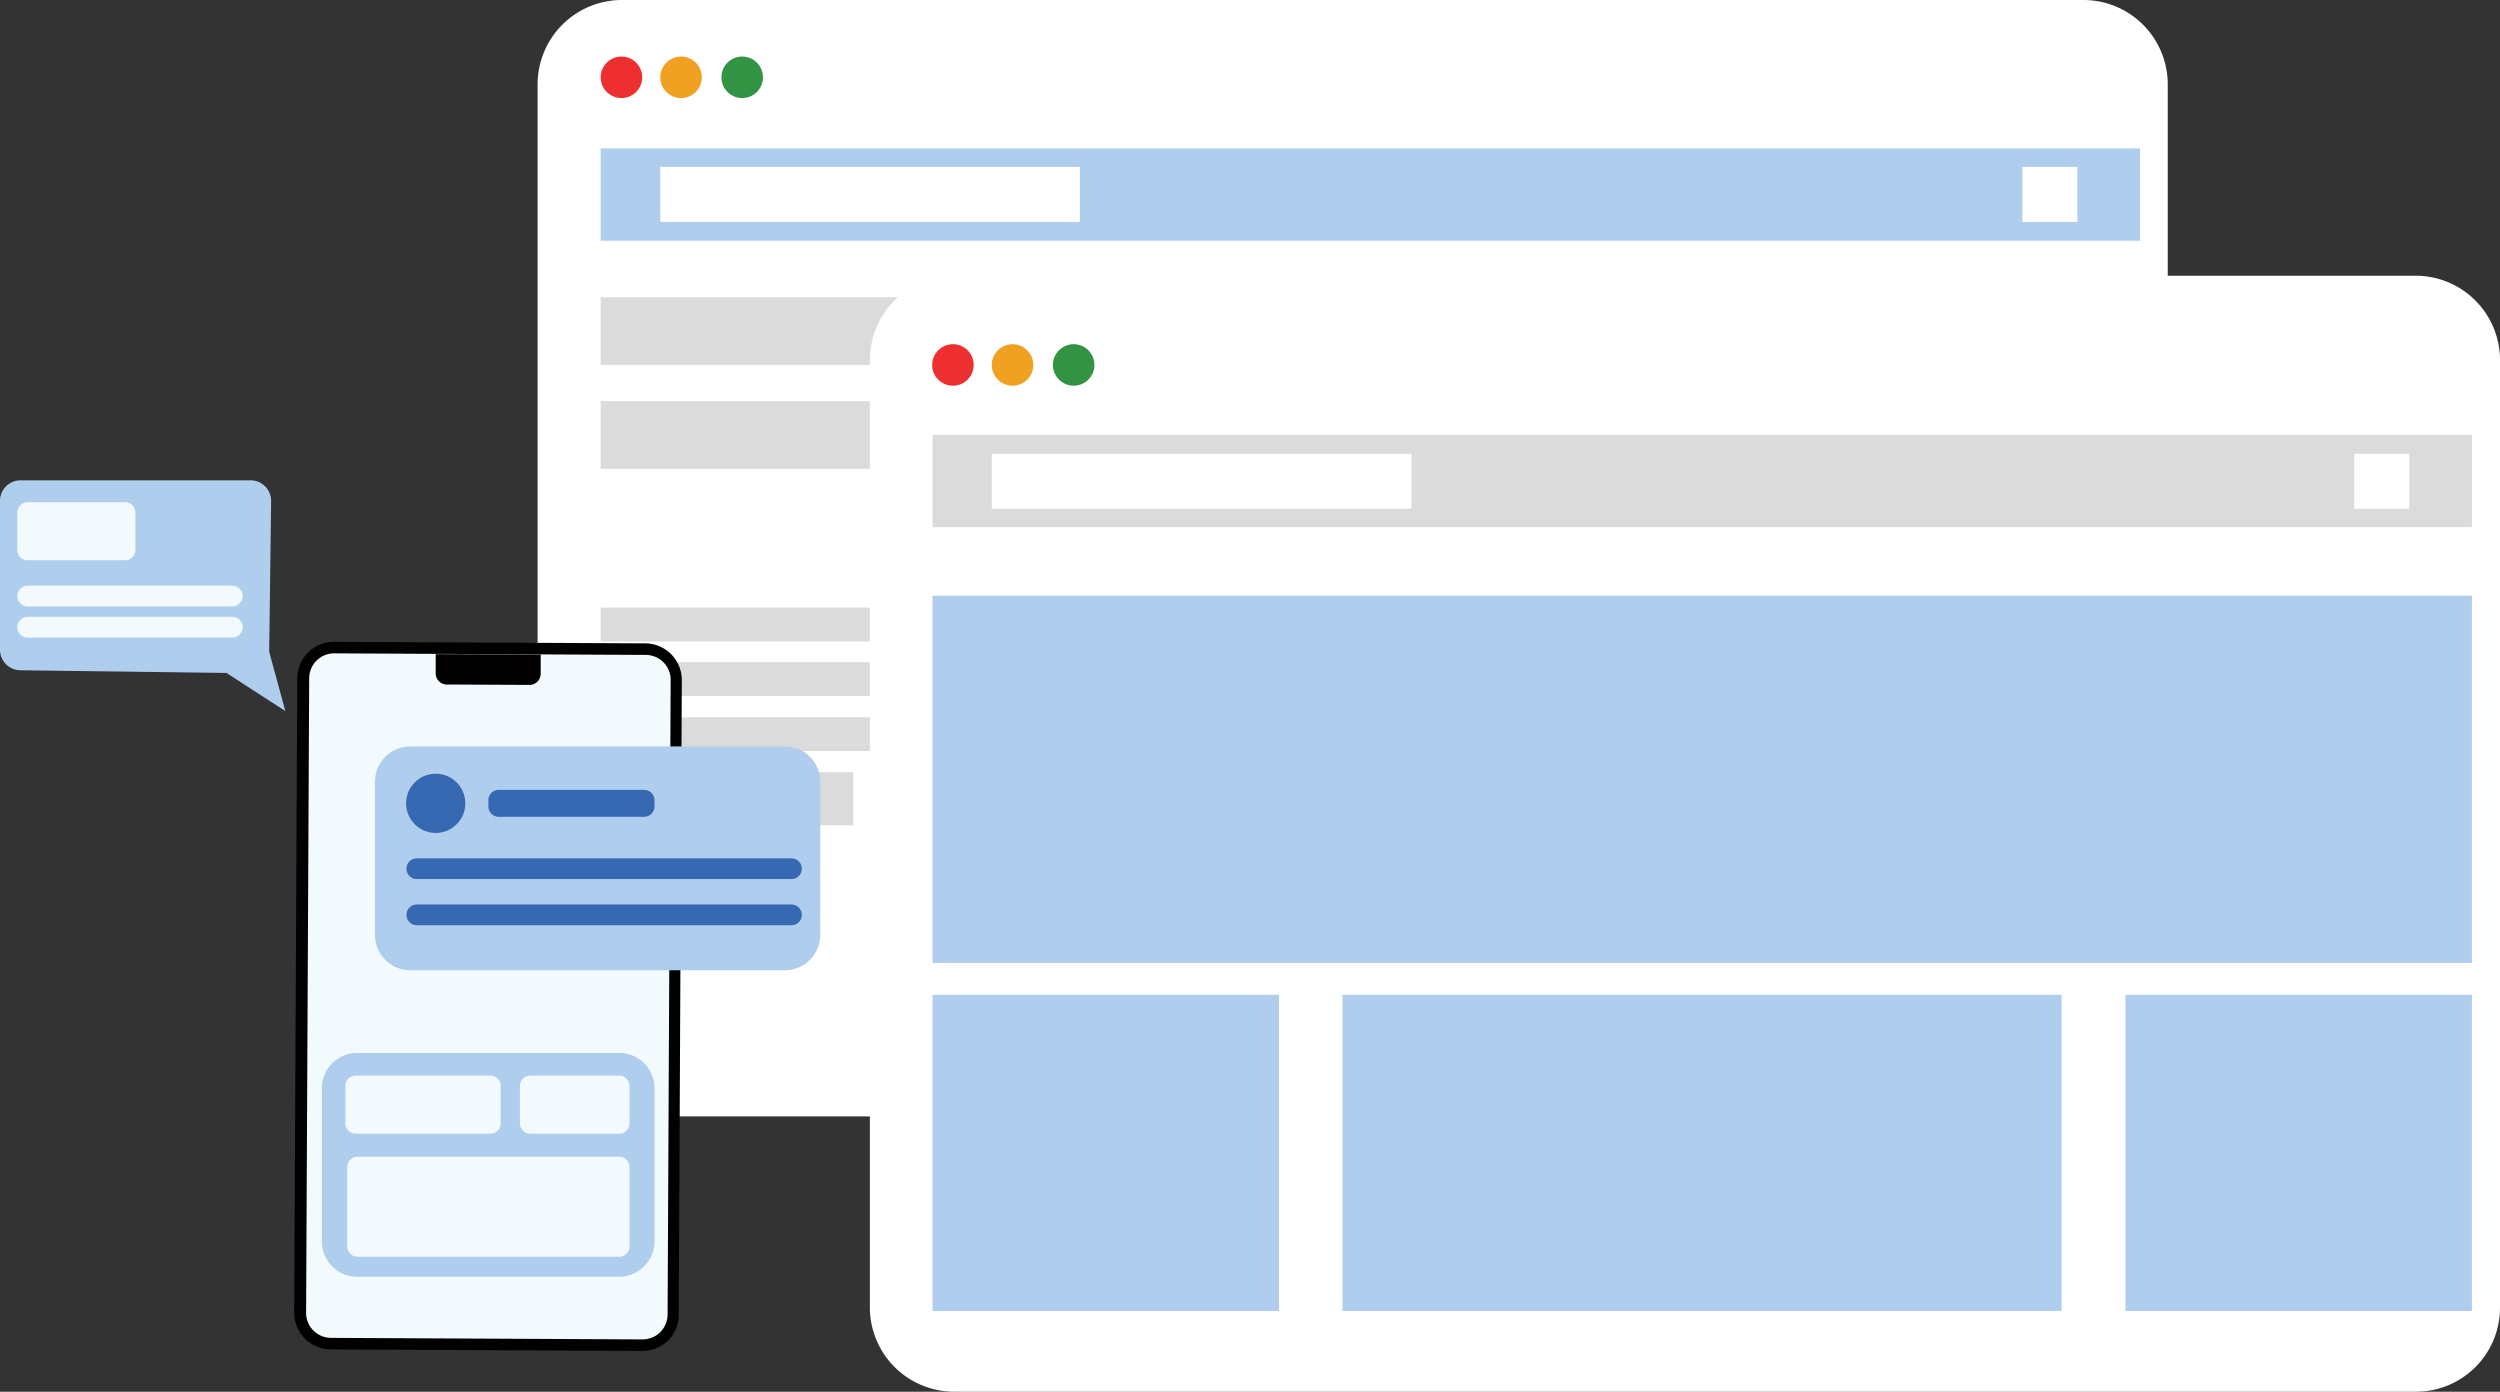 <svg id="Layer_1" data-name="Layer 1" xmlns="http://www.w3.org/2000/svg" viewBox="0 0 650.1 361.9"><rect x="0" y="0" width="650.1" height="361.9" fill="#333333" stroke="none"/><defs><style>.cls-1{fill:#fff;}.cls-2{fill:#ed302f;}.cls-3{fill:#f0a122;}.cls-4{fill:#329345;}.cls-5{fill:#afceed;}.cls-6{fill:#dcdbdb;}.cls-7{fill:#010101;}.cls-8{fill:#f2fafe;}.cls-9{fill:#3768b2;}</style></defs><path class="cls-1" d="M598.3,554.2h-380a21.94,21.94,0,0,1-22-22V285.9a21.94,21.94,0,0,1,22-22H598.2a21.94,21.94,0,0,1,22,22V532.1A21.94,21.94,0,0,1,598.3,554.2Z" transform="translate(-56.5 -263.9)"/><circle class="cls-2" cx="161.6" cy="20.1" r="5.4"/><circle class="cls-3" cx="177.1" cy="20.1" r="5.4"/><circle class="cls-4" cx="193" cy="20.1" r="5.4"/><rect class="cls-5" x="156.2" y="38.6" width="400.3" height="24"/><rect class="cls-1" x="171.7" y="43.4" width="109.1" height="14.3"/><rect class="cls-1" x="525.9" y="43.4" width="14.3" height="14.3"/><rect class="cls-6" x="156.2" y="77.3" width="156.3" height="17.6"/><rect class="cls-6" x="156.2" y="104.3" width="131.3" height="17.6"/><rect class="cls-6" x="156.2" y="158" width="131.3" height="8.8"/><rect class="cls-6" x="156.2" y="172.2" width="131.3" height="8.8"/><rect class="cls-6" x="156.2" y="186.5" width="131.3" height="8.8"/><rect class="cls-6" x="156.2" y="200.8" width="65.7" height="13.8"/><path class="cls-1" d="M684.7,625.8h-380a21.94,21.94,0,0,1-22-22V357.6a21.94,21.94,0,0,1,22-22H684.6a21.94,21.94,0,0,1,22,22V603.8A21.85,21.85,0,0,1,684.7,625.8Z" transform="translate(-56.5 -263.9)"/><circle class="cls-2" cx="247.8" cy="94.9" r="5.4"/><circle class="cls-3" cx="263.3" cy="94.9" r="5.4"/><circle class="cls-4" cx="279.2" cy="94.9" r="5.4"/><rect class="cls-6" x="242.5" y="113.1" width="400.3" height="24"/><rect class="cls-1" x="257.9" y="118" width="109.1" height="14.3"/><rect class="cls-1" x="612.2" y="118" width="14.3" height="14.3"/><rect class="cls-5" x="242.5" y="154.9" width="400.3" height="95.5"/><rect class="cls-5" x="242.5" y="258.7" width="90.1" height="82.2"/><rect class="cls-5" x="349.1" y="258.7" width="187" height="82.2"/><rect class="cls-5" x="552.7" y="258.7" width="90.1" height="82.2"/><path class="cls-7" d="M223.5,615.2l-81-.4a9.56,9.56,0,0,1-9.5-9.5l.8-165a9.56,9.56,0,0,1,9.5-9.5l81,.4a9.56,9.56,0,0,1,9.5,9.5l-.8,165A9.37,9.37,0,0,1,223.5,615.2Z" transform="translate(-56.5 -263.9)"/><path class="cls-8" d="M230.9,440.7l-.8,165a6.49,6.49,0,0,1-6.5,6.5l-81-.4a6.49,6.49,0,0,1-6.5-6.5l.8-165a6.49,6.49,0,0,1,6.5-6.5l81,.4A6.49,6.49,0,0,1,230.9,440.7Z" transform="translate(-56.5 -263.9)"/><path class="cls-7" d="M197.1,434.1v5a2.9,2.9,0,0,1-2.9,2.9l-21.5-.1a2.9,2.9,0,0,1-2.9-2.9v-5" transform="translate(-56.5 -263.9)"/><path class="cls-5" d="M130.7,448.8l-15.3-9.9-53.6-.7a5.34,5.34,0,0,1-5.3-5.3V394.1a5.34,5.34,0,0,1,5.3-5.3h59.9a5.34,5.34,0,0,1,5.3,5.3l-.5,39.3Z" transform="translate(-56.5 -263.9)"/><path class="cls-5" d="M260.6,516.2H163.2A9.18,9.18,0,0,1,154,507V467.2a9.18,9.18,0,0,1,9.2-9.2h97.4a9.18,9.18,0,0,1,9.2,9.2V507A9.18,9.18,0,0,1,260.6,516.2Z" transform="translate(-56.5 -263.9)"/><path class="cls-5" d="M217.5,595.9H149.4a9.18,9.18,0,0,1-9.2-9.2V546.9a9.18,9.18,0,0,1,9.2-9.2h68.1a9.18,9.18,0,0,1,9.2,9.2v39.8A9.24,9.24,0,0,1,217.5,595.9Z" transform="translate(-56.5 -263.9)"/><circle class="cls-9" cx="113.3" cy="208.9" r="7.7"/><path class="cls-9" d="M262.3,492.5H164.9a2.69,2.69,0,0,1-2.7-2.7h0a2.69,2.69,0,0,1,2.7-2.7h97.4a2.69,2.69,0,0,1,2.7,2.7h0A2.69,2.69,0,0,1,262.3,492.5Z" transform="translate(-56.5 -263.9)"/><path class="cls-9" d="M224,476.3H186.2a2.69,2.69,0,0,1-2.7-2.7V472a2.69,2.69,0,0,1,2.7-2.7H224a2.69,2.69,0,0,1,2.7,2.7v1.6A2.69,2.69,0,0,1,224,476.3Z" transform="translate(-56.5 -263.9)"/><path class="cls-8" d="M89,409.6H63.7a2.69,2.69,0,0,1-2.7-2.7v-9.7a2.69,2.69,0,0,1,2.7-2.7H89a2.69,2.69,0,0,1,2.7,2.7v9.7A2.69,2.69,0,0,1,89,409.6Z" transform="translate(-56.5 -263.9)"/><path class="cls-8" d="M184,558.7H149a2.69,2.69,0,0,1-2.7-2.7v-9.7a2.69,2.69,0,0,1,2.7-2.7h35a2.69,2.69,0,0,1,2.7,2.7V556A2.69,2.69,0,0,1,184,558.7Z" transform="translate(-56.5 -263.9)"/><path class="cls-8" d="M217.5,558.7H194.4a2.69,2.69,0,0,1-2.7-2.7v-9.7a2.69,2.69,0,0,1,2.7-2.7h23.1a2.69,2.69,0,0,1,2.7,2.7V556A2.69,2.69,0,0,1,217.5,558.7Z" transform="translate(-56.5 -263.9)"/><path class="cls-8" d="M217.5,590.7h-68a2.69,2.69,0,0,1-2.7-2.7V567.4a2.69,2.69,0,0,1,2.7-2.7h68a2.69,2.69,0,0,1,2.7,2.7V588A2.69,2.69,0,0,1,217.5,590.7Z" transform="translate(-56.5 -263.9)"/><path class="cls-8" d="M116.9,421.6H63.7a2.69,2.69,0,0,1-2.7-2.7h0a2.69,2.69,0,0,1,2.7-2.7h53.2a2.69,2.69,0,0,1,2.7,2.7h0A2.75,2.75,0,0,1,116.9,421.6Z" transform="translate(-56.5 -263.9)"/><path class="cls-8" d="M116.9,429.7H63.7A2.69,2.69,0,0,1,61,427h0a2.69,2.69,0,0,1,2.7-2.7h53.2a2.69,2.69,0,0,1,2.7,2.7h0A2.69,2.69,0,0,1,116.9,429.7Z" transform="translate(-56.5 -263.9)"/><path class="cls-9" d="M262.3,504.5H164.9a2.69,2.69,0,0,1-2.7-2.7h0a2.69,2.69,0,0,1,2.7-2.7h97.4a2.69,2.69,0,0,1,2.7,2.7h0A2.69,2.69,0,0,1,262.3,504.5Z" transform="translate(-56.5 -263.9)"/></svg>